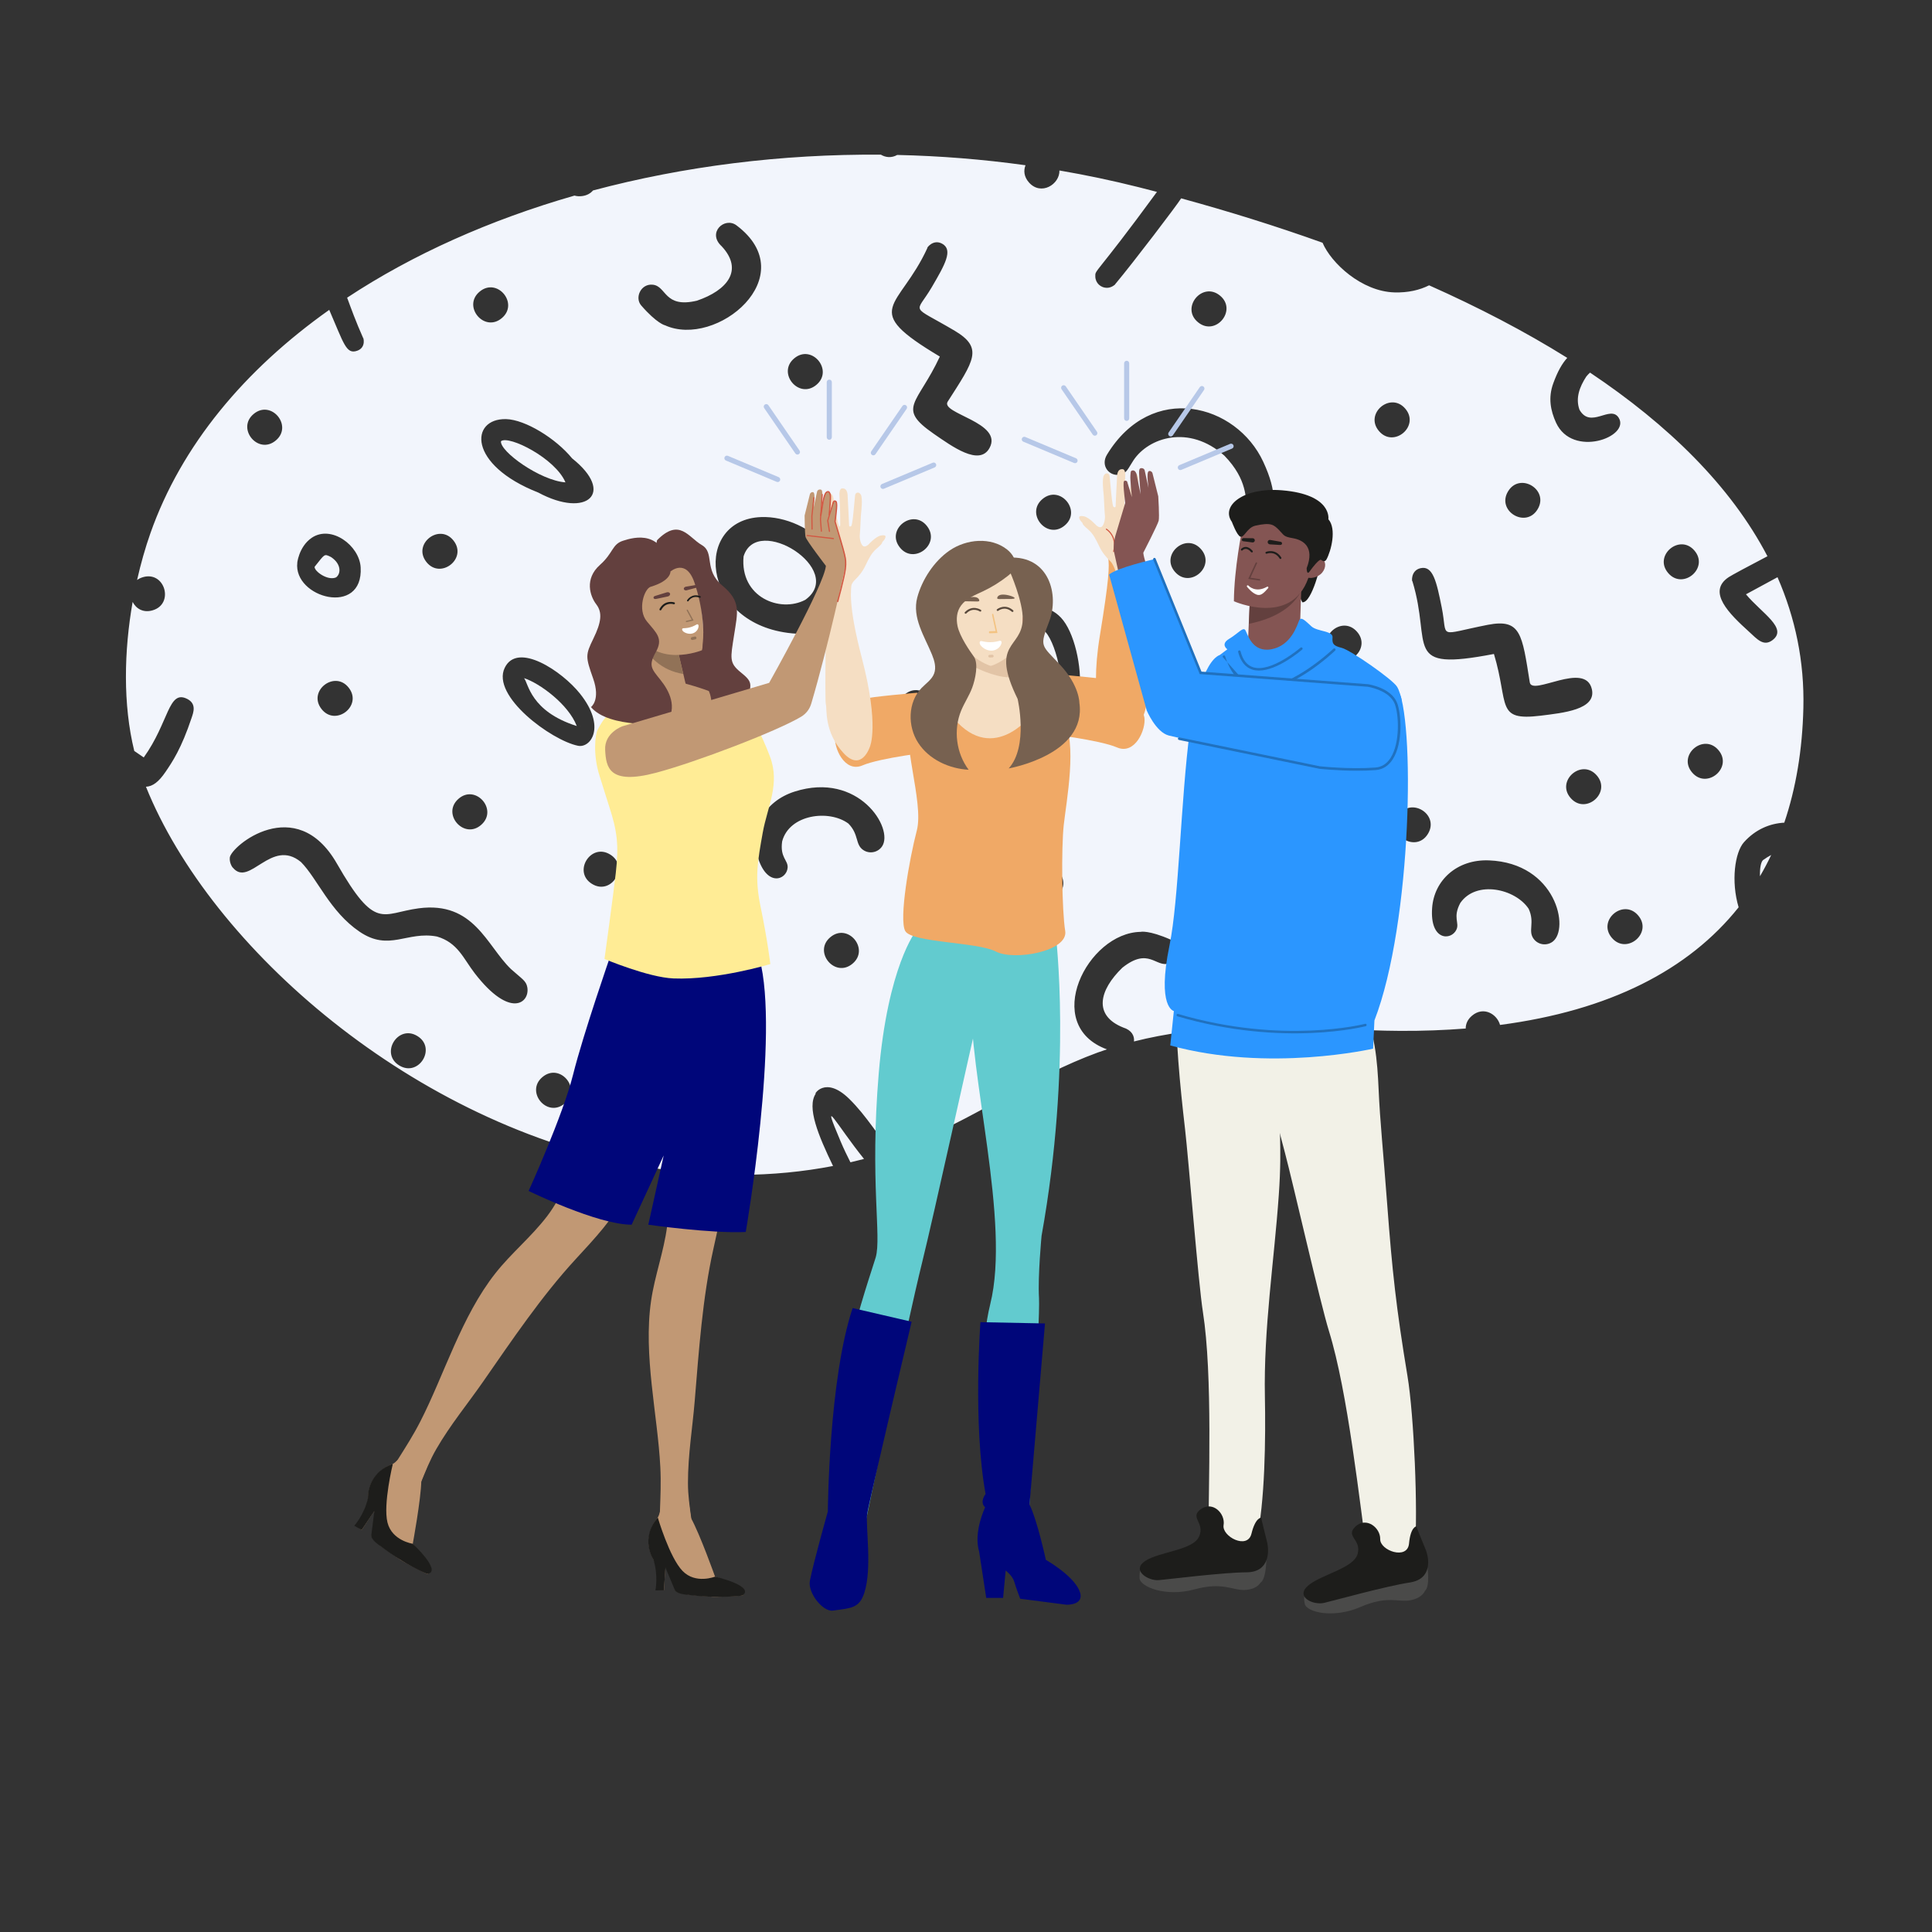 <?xml version="1.0" encoding="UTF-8"?>
<svg xmlns="http://www.w3.org/2000/svg" id="Ebene_1" viewBox="0 0 500 500">
  <rect x="0" y="0" width="500" height="500" fill="#333333" stroke="none"/>
  <defs>
    <style>.cls-1{fill:#f2f5fc;}.cls-2{fill:#f2f1e7;}.cls-3{fill:#00067a;}.cls-4{fill:#f3c382;}.cls-5{fill:#f5dec3;}.cls-6{fill:#fff;}.cls-7{fill:#ffec95;}.cls-8{fill:#ffa489;}.cls-9{fill:#ffa58a;}.cls-10{fill:#f0a966;}.cls-11{fill:#917257;}.cls-12{fill:#b7c8e8;}.cls-13{fill:#c19874;}.cls-14{fill:#d15742;}.cls-15{fill:#e2c4a6;}.cls-16{fill:#d25742;}.cls-17{fill:#2071bf;}.cls-18{fill:#1d1d1b;}.cls-19{fill:#63403e;}.cls-20{fill:#2b96ff;}.cls-21{fill:#62cbcf;}.cls-22{fill:#4a4a49;}.cls-23{fill:#59493c;}.cls-24{fill:#776150;}.cls-25{fill:#845553;}</style>
  </defs>
  <path class="cls-1" d="m192.436,143.999c-.984,10.539,9.426,14.698,15.975,11.236,10.67-7.697-12.55-22.466-15.975-11.236Z"></path>
  <path class="cls-1" d="m135.398,175.292l.001 0c.005-.001.01-.003.015-.004-.005.001-.01.003-.015.004v0Z"></path>
  <path class="cls-1" d="m129.778,114.026c.131-.132.1-.104,0,0h0Z"></path>
  <path class="cls-1" d="m129.464,114.622c-.021.167.138-.849,0,0h0Z"></path>
  <path class="cls-1" d="m135.618,175.5c1.121,1.248,1.571,8.575,13.645,12.392-2.147-5.633-9.649-11.11-13.645-12.392Z"></path>
  <path class="cls-1" d="m150.064,188.054c.074.009.379-.222,0,0h0Z"></path>
  <path class="cls-1" d="m374.315,163.839c0.0.001.001.003.001.004.154.024.128.019-.001-.004Z"></path>
  <path class="cls-1" d="m269.794,162.924c.186.001.144-.002,0,0h0Z"></path>
  <path class="cls-1" d="m269.667,162.864c.259-.067.158-.049,0,0h0Z"></path>
  <path class="cls-1" d="m237.636,80.049c-.001.001-.002.003-.002.004.099.12.083.099.002-.004Z"></path>
  <path class="cls-1" d="m274.191,182.628c.151.055.721.19,0,0h0Z"></path>
  <path class="cls-1" d="m269.15,163.12c-.134.103.701-.499,0,0h0Z"></path>
  <path class="cls-1" d="m269.591,162.948c-2.114,1.621-.085,14.393,4.171,19.35,2.587-6.204-1.589-19.047-4.171-19.35Z"></path>
  <path class="cls-1" d="m129.652,114.187c-.336,2.643,10.169,10.186,16.686,10.649-2.589-6.203-14.654-12.27-16.686-10.649Z"></path>
  <path class="cls-1" d="m456.289,222.576c-.55.451-.881,2.078-.805,4.189,1.042-1.775,2.003-3.61,2.9-5.494-.68.355-1.379.788-2.094,1.305Z"></path>
  <path class="cls-1" d="m234.815,286.018l0.0.001c.167.094.169.095-0-.001Z"></path>
  <path class="cls-1" d="m234.859,284.213c-.137.129-.196.2,0,0h0Z"></path>
  <path class="cls-1" d="m86.978,149.426c1.322-.986,1.348-3.527-1.334-5.275-1.825-.9-1.535-.786-4.22,2.529-.144,1.131,3.403,3.713,5.554,2.746Z"></path>
  <path class="cls-1" d="m234.723,284.06c-.046.157-.054.201,0,0h0Z"></path>
  <path class="cls-1" d="m129.646,114.075c.135-.231.077-.147,0,0h0Z"></path>
  <path class="cls-1" d="m146.874,124.764c.146-.069.642-.378,0,0h0Z"></path>
  <path class="cls-1" d="m234.846,284.043c-.125.196-.212.375,0,0h0Z"></path>
  <path class="cls-1" d="m90.922,229.789c.16.255.15.238,0,0h0Z"></path>
  <path class="cls-1" d="m36.963,149.378c5.691-1.709,8.204,6.895,2.556,8.567-2.459.738-4.322-.45-5.192-2.171-2.234,12.694-2.538,26.53.421,38.572.794.544,1.609,1.103,2.452,1.679,6.571-9.162,6.343-17.619,11.235-15.152,2.53,1.274,1.58,3.6,1.159,4.878-2.673,8.037-5.024,11.46-6.753,14.007-1.773,2.611-3.317,3.762-5.069,3.852,16.77,41.698,69.326,87.763,129.044,98.281,16.731,2.945,33.221,2.865,48.772-.134-3.819-7.917-6.845-15.195-4.468-18.727-.653.501,2.315-4.834,8.632,1.331,4.542,4.427,7.69,9.958,10.906,13.457.965-.325,1.922-.657,2.863-1.005-1.661-4.568-4.381-10.508-3.559-13.751,1.906-7.478,12.547.572,8.643,3.564-2.975,2.28-6.107-5.248-1.798,5.401.396.979.836,1.981,1.259,2.991,16.155-6.788,29.227-16.456,45.999-22.617.793-.291,1.601-.557,2.407-.827-17.082-6.255-5.113-30.247,8.779-30.41-.077-.015,2.053-.484,7.712,2.011,2.456,1.071,2.532,5.13-.42,6.145-3.418,1.185-5.225-4.339-12.082,1.124-5.992,5.798-7.595,12.344.204,15.471,2.222.678,2.976,2.201,2.804,3.614,16.533-4.179,35.07-4.543,53.066-3.328,5.458.369,10.729.561,15.811.589,5.922.031,11.568-.186,16.976-.609-.007-1.159.472-2.35,1.646-3.331,2.98-2.51,6.467-.407,7.239,2.403,28.307-3.725,48.807-14.202,61.748-30.448-2.008-6.718-.979-14.216,1.384-16.845,2.971-3.315,6.705-4.86,10.431-5.055,3.024-8.917,4.68-18.82,4.939-29.665.29-12.084-2.106-23.36-6.692-33.858-2.346,1.254-5.045,2.714-8.163,4.424,4.111,4.928,10.989,8.822,6.812,11.899-2.292,1.681-3.971-.348-6.012-2.21-5.07-4.596-10.992-10.334-5.262-14.133.767-.508,5.046-2.81,10.021-5.407-9.524-18.256-25.76-34.045-45.914-47.526-.328.292-.654.627-.973,1.024-1.748,2.694-2.823,5.568-1.766,8.573,2.886,5.119,8.013-1.357,10.163,2.103,3.047,4.917-11.979,10.529-16.233,1.24-1.38-3.051-2.09-6.388-.702-10.177,1.11-3.045,2.25-5.069,3.613-6.576-11.036-6.893-23.091-13.143-35.755-18.777-2.449,1.232-5.437,1.932-8.948,1.836-8.53-.23-16.416-7.622-18.626-12.852-12.042-4.317-24.342-8.141-36.597-11.492-.008.013-.013.025-.021.038-.988,1.617-12.235,16.424-17.052,22.19.132-.004-.878.893-2.007.926-1.776.052-3.083-1.279-3.131-2.879-.058-1.946-.238.158,15.952-21.945-1.61-.42-3.219-.834-4.825-1.238-6.756-1.697-13.569-3.127-20.412-4.301.092,3.599-4.767,6.606-7.871,3.118-1.319-1.47-1.454-3.105-.908-4.474-11.062-1.54-22.168-2.418-33.209-2.665-1.468.833-3.001.661-4.22-.069-25.772-.205-51.088,3.019-74.501,9.258-.635.74-1.552,1.293-2.81,1.456-.739.098-1.402.044-1.986-.127-21.802,6.266-41.819,15.185-58.84,26.421,1.001,2.719,2.247,6.187,4.161,10.478-.028-.375.895,2.382-1.543,3.25-2.871,1.029-3.449-1.818-7.248-10.575-21.879,15.499-38.262,35.036-46.285,57.818-1.321,3.75-2.48,7.832-3.447,12.097.415-.302.907-.553,1.492-.726Zm271.823,28.171c-4.544,3.828-10.267-3.071-5.747-6.848,4.544-3.828,10.267,3.071,5.747,6.848Zm-4.661-29.505c-3.967-4.423,2.75-10.357,6.666-5.957,3.967,4.423-2.75,10.357-6.666,5.957Zm65.451,67.706c-3.033,5.109-10.706.475-7.679-4.578,3.033-5.109,10.706-.475,7.679,4.578Zm32.22,27.976c-1.543,1.122-3.748.812-4.903-.775-1.527-2.093.387-4.132-1.276-7.754-3.43-5.183-13.538-7.483-17.685-1.523-2.022,3.764-.178,5.1-.999,6.891-1.33,2.902-6.923,2.993-6.299-5.589.496-7.108,6.401-12.65,14.731-12.31,17.37.693,20.941,17.777,16.431,21.06Zm42.927-49.607c3.869,4.51-2.978,10.294-6.796,5.809-3.869-4.51,2.978-10.294,6.796-5.809Zm-6.204-51.627c3.868,4.51-2.978,10.294-6.796,5.809-3.872-4.513,2.977-10.295,6.796-5.809Zm-14.567,94.421c3.869,4.51-2.978,10.294-6.796,5.809-3.872-4.513,2.977-10.295,6.796-5.809Zm-10.764-36.294c3.967,4.423-2.75,10.357-6.666,5.957-3.967-4.423,2.75-10.357,6.666-5.957Zm-22.922-73.424c3.036-5.113,10.707-.476,7.679,4.578-3.033,5.109-10.706.475-7.679-4.578Zm-22.625,19.849c3.222-.731,4.135,3.506,5.477,10.164,1.644,8.206-1.462,7.128,11.937,4.492,8.556-1.636,8.853,2.383,10.851,14.895.579,3.652,14.393-5.63,16.07,1.783,1.193,5.294-7.492,6.114-13.264,6.841-11.75,1.426-8.139-2.878-12.082-15.974-24.028,4.614-15.927-1.966-21.108-18.851-.115.363-.534-2.754,2.119-3.351Zm-3.959-41.286c3.869,4.51-2.978,10.294-6.796,5.809-3.872-4.513,2.977-10.295,6.796-5.809Zm-12.522,57.699c3.967,4.423-2.75,10.357-6.666,5.957-3.967-4.423,2.75-10.357,6.666-5.957Zm-11.01,90.175c-4.548,3.831-10.268-3.07-5.747-6.848,4.544-3.828,10.267,3.071,5.747,6.848Zm-5.195-43.912c.647,4.288-6.111,5.145-6.546.825-.888-8.845-.637-8.952-1.854-17.406-.188.144-.082-3.078,2.655-3.418,4.282-.536,3.257,3.601,5.745,20Zm-19.248-133.241c4.618,3.738-1.073,10.663-5.637,6.939-4.619-3.738,1.073-10.663,5.637-6.939Zm-29.233,41.205c11.564-19.045,33.507-13.173,40.455,1.829,7.549,16.252-3.27,16.529-4.154,11.621-.573-1.932.226-6.888-5.886-13.194-9.285-8.248-19.684-4.628-23.538,1.171-1.457,2.198-1.695,3.398-3.619,3.74-2.62.473-4.991-2.305-3.257-5.166Zm-46.577,68.886c-4.544,3.828-10.267-3.071-5.747-6.848,4.544-3.828,10.267,3.071,5.747,6.848Zm.003-50.427c3.666,4.682-3.435,10.152-7.049,5.499-3.663-4.678,3.436-10.151,7.049-5.499Zm14.806,122.148c-2.185,5.525-10.495,2.168-8.308-3.302,2.184-5.525,10.495-2.168,8.308,3.302Zm18.829-26.4c-4.544,3.828-10.267-3.071-5.747-6.848,4.544-3.828,10.267,3.071,5.747,6.848Zm-3.739-102.744c4.544-3.828,10.267,3.071,5.747,6.848-4.544,3.828-10.267-3.071-5.747-6.848Zm4.785,30.705c3.401,3.612,5.512,12.666,4.809,19.302,1.573,14.312-8.418,13.692-12.45-.003-7.75-18.029,1.171-26.136,7.641-19.299Zm-30.753-96.781c2.892,1.598.755,5.369-2.674,11.232-4.232,7.22-5.834,4.349,5.923,11.296,7.475,4.471,5.023,7.669-1.81,18.34-1.998,3.112,14.491,5.374,10.811,12.023-2.632,4.746-9.661-.42-14.454-3.718-9.72-6.753-4.161-7.564,1.608-19.963-21.008-12.542-10.581-12.065-3.216-28.117-.327.194,1.434-2.411,3.812-1.092Zm-140.478,212.683c-5.081-3.079-.379-10.71,4.647-7.638,5.082,3.079.379,10.71-4.647,7.638Zm42.781,9.837c-4.548,3.831-10.268-3.07-5.747-6.848,4.544-3.828,10.267,3.071,5.747,6.848Zm42.341-3.24c-5.085-3.082-.38-10.71,4.647-7.638,5.082,3.079.379,10.71-4.647,7.638Zm32.163-32.955c-4.548,3.831-10.268-3.07-5.747-6.848,4.544-3.828,10.267,3.071,5.747,6.848Zm7.647-30.356c-1.067,1.582-3.245,2.044-4.873.947-2.15-1.446-1.048-4.015-3.848-6.852-4.994-3.7-15.28-2.407-17.141,4.611-.614,4.229,1.575,4.854,1.415,6.817-.259,3.182-5.484,5.178-7.829-3.1-1.962-6.85,1.694-14.076,9.639-16.602,16.561-5.284,25.755,9.552,22.637,14.179Zm-22.743-126.292c4.544-3.828,10.267,3.071,5.747,6.848-4.548,3.831-10.268-3.07-5.747-6.848Zm9.074,66.445c-3.004,3.799-4.476,5.438-10.72,4.595-22.814-2.996-24.282-29.323-6.934-29.969,12.717-.494,27.483,12.953,17.655,25.374Zm-29.071,31.054c-4.544,3.828-10.267-3.071-5.747-6.848,4.544-3.828,10.267,3.071,5.747,6.848Zm-16.59-116.563c3.598.385,2.876,6.153,11.407,4.135,7.893-2.69,12.134-7.927,6.413-14.081-3.861-3.502.751-7.718,3.821-5.422,17.526,13.145-5.196,31.946-18.523,25.854.062.046-2.063-.437-6.118-5.107-1.765-2.016-.103-5.719,3-5.379Zm-3.286,75.898c4.544-3.828,10.267,3.071,5.747,6.848-4.544,3.828-10.267-3.071-5.747-6.848Zm-2.751,95.981c8.133,4.423,10.457,5.348,23.548,10.503,2.934,1.153,1.41,5.823-1.907,4.665-10.183-3.546-15.999-6.433-17.648-7.196-6.699-3.094-8.273-4.361-7.373-6.554-.327.251,1.38-2.518,3.38-1.418Zm-5.035-24.432c5.082,3.079.379,10.71-4.647,7.638-5.082-3.079-.379-10.71,4.647-7.638Zm-8.319-28.131c-6.853-1.397-22.493-12.869-18.938-20.171,3.302-6.867,14.868.901,19.469,6.676,6.894,8.617,2.756,14.192-.531,13.495Zm-1.498-74.373c11.277,8.952,3.808,15.615-8.761,8.846-18.334-7.202-17.662-19.217-8.34-19.008,4.959.124,12.879,4.993,17.101,10.162Zm-23.946-43.143c4.544-3.828,10.267,3.071,5.748,6.848-4.548,3.831-10.268-3.07-5.748-6.848Zm.47,137.939c-4.404,3.989-10.371-2.699-5.99-6.637,4.404-3.989,10.371,2.699,5.99,6.637Zm-7.205-73.502c3.666,4.682-3.435,10.152-7.049,5.499-3.663-4.678,3.436-10.151,7.049-5.499Zm-36.706-.741c5.081-3.425,12.346,2.009,12.66,7.656.726,12.838-17.483,7.925-16.394-1.244-.082.641.227-4.024,3.734-6.412Zm2.528,44.308c-3.663-4.678,3.436-10.151,7.049-5.499,3.666,4.682-3.435,10.152-7.049,5.499Zm-17.572-76.344c4.544-3.828,10.267,3.071,5.747,6.848-4.544,3.828-10.267-3.071-5.747-6.848Zm-6.163,114.812c.275-2.95,17.119-16.901,27.688,1.488,10.101,17.635,11.612,12.892,21.205,11.626,14.32-1.881,17.568,9.642,23.85,15.703,2.912,2.617,3.945,3.027,4.254,4.741.704,3.992-4.399,8.31-13.62-3.648-2.923-3.787-4.359-7.91-9.758-9.492-7.781-1.484-12.335,3.971-20.025-1.244-7.681-5.203-10.925-13.752-15.17-18.034-7.68-6.341-13.336,6.63-17.621,1.462-.008.091-.943-1.101-.803-2.6Z"></path>
  <path class="cls-1" d="m217.574,295.45c.783,1.851,1.639,3.621,2.517,5.352,1.178-.274,2.349-.565,3.515-.873-7.171-8.902-11.485-17.346-6.032-4.479Z"></path>
  <path class="cls-21" d="m237.033,240.986s-7.301,9.057-9.625,36.9c-2.323,27.843.774,42.156-.774,47.523-1.549,5.367-14.16,39.472-10.841,67.874l8.297.336s10.351-49.902,14.603-67.091c2.987-12.076,12.501-55.462,14.492-63.737,1.991-8.274,2.434-22.587,2.434-22.587l-18.585.783Z"></path>
  <path class="cls-21" d="m273.208,241.321c0,1.006,4.314,34.217-3.651,78.497,0,0-.996,10.399-.664,16.102.332,5.703-2.655,56.692-2.655,56.692h-8.297s-6.75-34.544-1.659-55.127c5.31-21.469-5.642-59.264-4.978-80.398.664-21.134,3.983-29.52,3.983-29.52l17.922,13.754Z"></path>
  <path class="cls-3" d="m253.738,342.177s-1.991,26.219,1.327,44.472c0,0-1.659,2.102-.11,3.43,0,0-3.098,6.416-1.549,11.505l1.826,11.948h4.37l.664-7.08s1.77,1.328,2.213,2.876c.442,1.549,1.549,4.425,1.549,4.425l11.948,1.549s5.089.221,3.319-3.761c-1.77-3.983-8.629-7.855-8.629-7.855,0,0-2.24-10.316-4.232-14.299l4.01-46.878-16.705-.332Z"></path>
  <path class="cls-3" d="m220.66,338.526l15.266,3.54s-11.063,46.685-11.505,49.782c-.443,3.098,1.327,13.939-.719,20.328-1.315,4.106-3.485,3.982-8.131,4.646-2.628.376-6.57-4.629-5.974-7.716.913-4.729,4.646-17.921,4.646-17.921,0,0,.221-34.073,6.416-52.659Z"></path>
  <path class="cls-10" d="m237.365,179.279s-12.611,1.106-13.496,1.549c-.885.442-7.302,6.416-7.744,9.514-.442,3.098,2.434,9.735,7.08,7.744,4.646-1.991,18.143-3.54,18.143-3.54l-3.983-15.267Z"></path>
  <path class="cls-10" d="m274.933,174.632s12.612,1.106,13.497,1.549,7.301,6.416,7.744,9.514c.442,3.098-2.434,9.735-7.08,7.744-4.646-1.991-18.143-3.54-18.143-3.54l3.982-15.266Z"></path>
  <path class="cls-10" d="m296.439,175.352c.202-1.136-2.345-24.886-3.154-29.836-2.223-.016-4.388-.595-6.522-1.339.425,2.208.233,5.983-2.112,20.281-2.95,17.987,1.468,22.932,1.468,22.932,0,0,3.346,7.231,7.885,1.237,4.539-5.994,2.209-12.013,2.434-13.275Z"></path>
  <path class="cls-5" d="m213.728,182.251c-.307-1.112.018-24.996.363-30,2.212-.223,4.313-1.001,6.369-1.94-.218,2.239-1.087,5.934,2.579,19.952,4.611,17.635,2.084,23.013,2.084,23.013,0,0-2.139,6.635-6.786,1.656-5.13-5.496-4.268-11.446-4.609-12.682Z"></path>
  <path class="cls-2" d="m331.586,258.685c2.804,4.653.645,17.58-.071,24.667-.851,8.425.416,11.92-.566,25.932-1.197,17.075-3.948,34.568-3.595,52.234.206,10.343.061,27.428-2.237,37.382-4.685,1.771-9.482,3.172-12.418,1.837.062-16.447,1.177-44.854-1.392-61.226-1.193-7.604-3.679-39.194-4.615-47.283-1.355-11.712-2.488-23.426-2.411-35.505,8.956.167,16.759,1.701,25.6,2.81.207-1.027-.585.824,1.704-.849Z"></path>
  <path class="cls-22" d="m327.728,403.553s-.006,5.189-1.549,6.073c0,0-.832,1.698-4.03,1.852-3.198.154-5.636-2.162-13.039-.143-7.402,2.019-14.042-.656-14.187-2.889-.145-2.234.613-2.479.613-2.479l32.192-2.414Z"></path>
  <path class="cls-18" d="m326.382,392.786s.921,3.917,1.509,6.182c.588,2.264.798,7.913-5.284,7.945-6.082.032-19.841,1.769-22.675,2.021-2.834.253-7.24-2.567-3.517-4.983,3.723-2.416,12.344-2.721,13.922-6.321,1.579-3.6-2.632-4.923.48-7.085,3.112-2.161,6.343,1.221,5.847,4.153-.495,2.932,6.186,6.45,7.214,2.219,1.028-4.23,2.504-4.13,2.504-4.13Z"></path>
  <path class="cls-2" d="m352.346,261.579c3.446,4.201,4.127,13.245,4.44,20.362.373,8.46,1.177,15.793,2.226,29.8,1.278,17.069,2.345,26.945,5.242,44.375,1.696,10.205,2.747,34.964,1.909,45.145-4.381,2.428-8.926,4.507-12.023,3.609-2.311-16.284-5.303-44.555-10.206-60.386-2.277-7.353-9.292-38.254-11.384-46.123-3.03-11.394-5.84-22.822-7.505-34.786,8.887-1.126,16.829-.733,25.738-.91.056-1.046-.46.9,1.564-1.086Z"></path>
  <path class="cls-22" d="m369.418,405.489s.742,5.136-.657,6.233c0,0-.578,1.801-3.721,2.414-3.143.613-5.889-1.326-12.923,1.739-7.034,3.065-13.99,1.376-14.455-.813-.466-2.19.249-2.542.249-2.542l31.507-7.03Z"></path>
  <path class="cls-18" d="m366.534,395.029s1.476,3.744,2.384,5.899c.908,2.155,1.931,7.715-4.083,8.624-6.013.909-19.378,4.611-22.147,5.27-2.768.659-7.534-1.496-4.199-4.424,3.335-2.928,11.822-4.473,12.865-8.263,1.043-3.79-3.314-4.492-.546-7.08,2.768-2.588,6.452.294,6.385,3.266-.067,2.973,7.051,5.49,7.459,1.156.407-4.334,1.882-4.448,1.882-4.448Z"></path>
  <path class="cls-18" d="m341.918,145.627s-2.321,10.368-4.862,10.253l-2.051-3.934,4.3-7.534,2.613,1.216Z"></path>
  <path class="cls-9" d="m336.327,165.611l5.365,2.444-12.583,11.623s-9.597-.213-9.811-.533c-.213-.32-1.386-9.704-1.386-9.704l.924-.924s4.55-2.559,4.763-2.559c.213,0,12.727-.347,12.727-.347Z"></path>
  <path class="cls-25" d="m336.876,149.083l-.548,16.527s-6.355,8.979-12.436,4.928c-.615-.409-.286-3.692-.91-4.328l.574-13.833,13.321-3.294Z"></path>
  <path class="cls-19" d="m337.593,150.405s-.761,8.28-14.339,11.032l.165-4.983,14.174-6.049Z"></path>
  <path class="cls-25" d="m321.474,137.03s-2.081,9.979-2.143,18.574c0,0,14.796,6.584,19.238-5.944l3.061-11.144s-1.231-7.597-11.123-8.005c-8.321-.343-9.034,6.519-9.034,6.519Z"></path>
  <path class="cls-25" d="m342.217,148.141c-1.078,1.362-3.356,1.826-4.277,1.097-.922-.729-.452-2.19.625-3.552,1.078-1.363,2.699-1.876,3.62-1.147.922.729,1.109,2.239.032,3.601Z"></path>
  <path class="cls-18" d="m328.625,140.878l2.493.15c.33.039.648-.038.671-.352h0c.023-.314-.178-.454-.508-.493l-2.57-.447c-.33-.039-.62.186-.643.5h0c-.024.314.227.603.557.642Z"></path>
  <path class="cls-18" d="m321.888,140.09l2.281.294c.298.018.557-.212.574-.51h0c.018-.298-.212-.557-.51-.574l-2.283-.039c-.298-.018-.55.117-.568.415h0c-.018.298.207.396.505.414Z"></path>
  <path class="cls-19" d="m325.941,150.248l-2.896-.428,1.922-4.173c.044-.095.158-.135.252-.093.095.044.137.156.093.251l-1.71,3.713,2.396.355c.104.015.175.112.16.215-.015.103-.111.175-.215.16Z"></path>
  <path class="cls-6" d="m325.589,153.972c-1.406-.208-2.837-2.096-2.85-2.109-.085-.096-.076-.243.02-.328.096-.085.242-.074.328.019.074.081,1.832,1.995,4.831.298.109-.065.252-.024.317.088.063.111-.003.22-.088.317-.97,1.105-1.704,1.841-2.557,1.715Z"></path>
  <path class="cls-18" d="m318.817,135.078s1.277,3.458,2.165,3.801c1.006.389,1.75-2.356,3.917-2.839,4.078-.91,4.764-.22,6.135,1.159,1.371,1.379,1.035,1.647,3.583,2.091,2.548.444,5.713,2.181,3.549,7.743,0,0-.025,1.937.74.887,2.583-3.546,2.984-3.041,2.984-3.041,0,0,.88.838,1.384-.071,1.195-2.157,2.716-7.922.504-10.433,0,0,1.076-6.412-12.024-7.488-9.877-.811-15.933,3.989-12.935,8.191Z"></path>
  <path class="cls-18" d="m331.416,144.659c-.095.013-.194-.029-.249-.116-1.286-2.047-3.235-1.292-3.32-1.257-.122.05-.276-.009-.328-.139-.052-.129.009-.276.138-.328.023-.01,2.419-.957,3.937,1.457.073.118.038.274-.079.347-.031.02-.065.032-.099.036Z"></path>
  <path class="cls-18" d="m324.054,142.965c-.092.028-.196.001-.263-.076-.482-.556-.954-.839-1.403-.839-.495.001-.806.355-.809.358-.091.104-.25.117-.355.026-.105-.09-.118-.248-.029-.353.018-.022.456-.532,1.183-.536.604-.004,1.208.337,1.794,1.013.09.105.08.264-.025.355-.028.024-.06.041-.093.051Z"></path>
  <path class="cls-20" d="m317.638,168.04s-1.907-1.296.475-2.715c2.383-1.419,3.615-3.194,4.205-2.201.591.993,1.724,5.86,6.778,4.893,5.055-.966,6.609-6.21,7.109-7.418.5-1.208,1.734.198,3.214,1.526,1.481,1.327,5.542,1.126,5.437,2.776-.105,1.65.091,2.201,2.367,2.762s13.09,8.109,14.3,10.014c4.78,7.523,3.984,61.066-5.824,86.42l-.342,7.295s-26.963,6.217-52.49-.833l.925-8.907s-4.455-.831-1.125-16.99c2.432-11.799,2.886-37.338,5.276-55.702.652-5.011,3.461-17.814,7.768-19.47l1.925-1.449Z"></path>
  <path class="cls-17" d="m323.739,178.29c.781.199,1.591.293,2.413.297,8.62.036,18.919-9.774,19.392-10.231.13-.124.133-.329.009-.459-.126-.127-.332-.131-.459-.01-.126.121-12.597,11.991-21.196,9.772-3.159-.807-5.457-3.433-6.83-7.808-.054-.17-.232-.267-.407-.212-.17.055-.266.237-.212.407"></path>
  <path class="cls-17" d="m325.777,173.542c4.865.02,10.935-5.188,11.221-5.436.135-.117.147-.321.03-.454-.119-.128-.323-.144-.459-.03-.074.065-7.573,6.493-12.235,5.07-1.593-.486-2.696-1.873-3.277-4.119-.044-.173-.22-.282-.395-.232-.174.044-.279.219-.235.39.641,2.48,1.892,4.018,3.716,4.576.521.16,1.071.233,1.636.235Z"></path>
  <path class="cls-17" d="m339.471,267.333c8.62-.375,13.881-1.729,13.986-1.758.153-.041.249-.212.212-.383-.036-.171-.184-.283-.345-.235-.207.054-21.256,5.466-48.464-2.552-.153-.046-.31.056-.35.225-.04.17.051.344.204.389,13.783,4.063,26.003,4.694,34.758,4.313Z"></path>
  <path class="cls-13" d="m151.89,297.005c-4.026,5.377-6.143,12.346-10.331,17.791-4.157,5.405-9.192,9.463-13.317,14.683-8.845,11.192-13.237,26.25-19.476,38.424-3.655,7.133-7.639,11.856-10.9,18.995,2.808,1.586,6.052,1.98,6.947,5.432,3.277-5.204,4.84-11.689,8.095-17.308,3.669-6.335,8.042-11.584,12.099-17.422,7.546-10.858,15.131-22.114,23.906-31.655,4.919-5.349,9.816-10.486,13.378-17.301-2.876-1.483-8.619-4.98-10.398-11.64Z"></path>
  <path class="cls-13" d="m108.151,371.941s-5.187,6.373-6.482,6.897c-1.295.524-6.033,2.595-6.385,8.338,0,0,.162,3.633-3.265,7.596l1.574,1.194,3.388-5.118s-.167,5.425-.781,6.485c-.614,1.061,4.99,4.588,6.669,5.843,1.68,1.256,7.652,4.147,7.652,4.147,0,0,2.829-.485-.737-4.108l-2.958-3.695s2.132-11.508,2.205-16.28l3.098-7.551-3.978-3.75Z"></path>
  <path class="cls-18" d="m101.669,378.838s-2.557,10.42-1.394,15.167c1.163,4.747,6.551,5.517,6.551,5.517,0,0,7.834,7.321,3.695,7.802,0,0-5.707-2.3-12.073-7.207,0,0-2.745-1.732-2.338-2.963l.776-6.09-3.292,4.902-1.903-1.102s2.658-3.008,3.528-7.149c0,0-.446-6.418,6.451-8.878Z"></path>
  <path class="cls-13" d="m172.69,296.732c-.79,6.671.869,13.762-.027,20.573-.889,6.76-3.213,12.795-4.168,19.38-2.047,14.118,1.696,29.35,2.397,43.011.41,8.004-.671,14.088.084,21.9,3.225-.034,6.229-1.319,8.734,1.221.229-6.146-1.668-12.541-1.667-19.035.001-7.321,1.155-14.054,1.742-21.139,1.091-13.178,2.015-26.72,4.828-39.373,1.577-7.093,3.241-13.993,2.909-21.675-3.232.157-9.955.009-14.831-4.863Z"></path>
  <path class="cls-13" d="m172.382,383.498s-1.296,8.114-2.153,9.217c-.858,1.103-3.921,5.269-1.348,10.415,0,0,1.96,3.064.981,8.21l1.96.245.368-6.127s2.573,4.779,2.573,6.004c0,1.225,6.616,1.47,8.699,1.715,2.083.245,8.7-.245,8.7-.245,0,0,2.205-1.838-2.696-3.186l-4.411-1.715s-3.921-11.028-6.249-15.193l-1.103-8.087-5.321-1.252Z"></path>
  <path class="cls-18" d="m170.229,392.714s3.008,10.298,6.393,13.824c3.385,3.525,8.433,1.492,8.433,1.492,0,0,10.448,2.41,7.107,4.901,0,0-6.092.869-14.059-.188,0,0-3.244-.123-3.508-1.393l-2.38-5.659-.393,5.892h-2.198s.793-3.935-.529-7.954c0,0-3.601-5.331,1.135-10.915Z"></path>
  <path class="cls-3" d="m158.045,247.148s-7.08,20.355-9.735,30.976c-2.655,10.62-11.505,30.091-11.505,30.091,0,0,17.811,8.74,26.661,8.74l8.297-17.922-3.983,17.922s16.373,2.323,25.223,1.881c0,0,8.85-51.331,3.54-70.801-5.31-19.47-38.498-.885-38.498-.885Z"></path>
  <path class="cls-5" d="m264.277,178.919c-4.561-1.728-3.618-9.661-3.618-9.661l-4.362.695-4.39-.488s1.316,7.879-3.158,9.82c-4.474,1.942-10.504,3.042-12.061,8.87l21.005,14.538,18.729-15.606c-1.831-5.748-7.584-6.44-12.145-8.168Z"></path>
  <path class="cls-15" d="m251.906,169.466s.2,1.557.166,3.102c0,0,5.222,2.721,9.103,2.709,0,0-.779-2.382-.517-6.018l-8.752.207Z"></path>
  <path class="cls-5" d="m255.297,146.234c-3.387-4.06-10.366,4.895-10.366,4.895l1.134,9.395c1.676,8.762,10.037,11.856,10.364,11.786.33.054,8.638-2.928,9.898-11.759l.677-9.944s-8.515-8.589-11.706-4.374Z"></path>
  <path class="cls-15" d="m256.127,170.159l.69-.016c.19-.004.341-.163.337-.353h0c-.004-.19-.163-.341-.353-.337l-.69.016c-.19.004-.341.163-.337.353h0c.004.19.163.341.353.337Z"></path>
  <path class="cls-4" d="m256.117,163.891l2.024-.068-1.054-4.8c-.031-.138-.132-.211-.223-.172-.092.043-.142.188-.112.326l.906,4.137-1.554.057c-.097.002-.173.121-.17.265.003.143.084.258.182.256Z"></path>
  <path class="cls-16" d="m246.377,161.726c-.041.001-.082-.011-.118-.037-1.114-.8-1.68-1.57-1.684-2.288-.003-.648.458-.994.478-1.009.085-.065.208-.045.273.041.063.087.044.208-.041.273h0c-.013.01-.325.251-.319.699.005.402.274,1.07,1.522,1.967.088.063.108.184.044.272-.037.052-.094.08-.154.081Z"></path>
  <path class="cls-9" d="m265.082,158.689c-.752,1.505-.601,3.104.337,3.572.937.468,2.307-.372,3.058-1.877.752-1.505.601-3.104-.336-3.572-.937-.468-2.307.372-3.058,1.877Z"></path>
  <path class="cls-16" d="m266.147,161.36c.041-.001.082-.015.116-.043,1.075-.851,1.604-1.647,1.575-2.365-.027-.648-.505-.971-.525-.985-.088-.06-.21-.035-.27.054-.059.09-.035.21.054.27h0c.014.009.336.235.352.684.014.402-.223,1.082-1.427,2.036-.085.067-.099.189-.032.274.039.05.098.076.157.074Z"></path>
  <path class="cls-24" d="m253.444,155.455c-.005.297-.801.201-2.049.179-1.248-.022-2.477.038-2.471-.259.005-.297,1.782-.902,3.03-.879s1.495.662,1.49.96Z"></path>
  <path class="cls-24" d="m258.074,154.823c.003.297.799.209,2.047.198,1.249-.011,2.477.061,2.474-.237s-1.774-.918-3.023-.907c-1.249.011-1.501.648-1.499.946Z"></path>
  <path class="cls-6" d="m253.608,166.054c-.091.132-.097.343-.015.587.083.248.253.456.437.642.733.739,1.781,1.193,2.816,1.088,1.035-.105,2.016-.821,2.316-1.818.069-.23.08-.528-.12-.661-.159-.106-.371-.051-.556.001-.945.266-1.938.361-2.917.284-.505-.039-.987-.145-1.48-.251-.235-.05-.396.004-.482.128Z"></path>
  <path class="cls-5" d="m229.179,138.812s-.032-.477-1.295-.198c-1.263.279-3.083,2.261-3.083,2.261,0,0-.972,1.005-1.587.305-.616-.7-.795-2.147-.687-2.936.108-.789.249-5.337.357-5.798,0,0,.422-3.487-.094-4.413s-1.441-.561-1.494.162c-.054.723-.403,4.223-.403,4.223,0,0-.306,3.491-.6,3.725-.295.234-.58.132-.558-.268s-.367-7.494-.367-7.494c0,0,.093-2.072-1.372-1.981,0,0-.921-.173-.739,2.057.181,2.231.192,7.387.192,7.387,0,0-.072.758-.302.274-.229-.483-.957-3.776-1.217-5.052-.26-1.276.053-3.208-1.269-3.445-1.322-.237-.707,3.006-.575,3.771.132.765.617,4.263.617,4.263,0,0,.664,2.216-.078,2.411-.743.195-2.008-1.623-2.008-1.623,0,0-1.195-1.932-1.701-3.059,0,0-.503-1-1.238-.424-.735.576.812,3.506.812,3.506,0,0,2.07,3.251,2.236,3.736s1.364,3.529,1.542,4.647c.179,1.119.034,2.912-.569,3.739-.333.456-1.991,6.126-2.739,7.329l8.671-2.809c.361-1.063.867-2.268,1.449-2.843,1.167-1.155,2.121-2.248,2.935-3.972.814-1.724,1.543-3.16,2.7-4.165,1.157-1.006,1.55-1.415,1.564-1.682.014-.267.878-.757.9-1.633Z"></path>
  <path class="cls-14" d="m217.744,147.842c-.013-.039-.009-.083.014-.121,1.696-2.665-2.33-7.342-2.371-7.389-.052-.059-.045-.148.013-.198.059-.051.148-.045.198.013.173.198,4.204,4.883,2.397,7.725-.041.065-.129.085-.194.043-.028-.018-.047-.044-.057-.073Z"></path>
  <path class="cls-5" d="m279.285,133.833s.032-.477,1.295-.198c1.263.279,3.083,2.261,3.083,2.261,0,0,.972,1.005,1.587.305.616-.7.794-2.147.687-2.936-.108-.789-.249-5.337-.357-5.798,0,0-.423-3.487.094-4.413.516-.926,1.441-.561,1.494.162.054.723.403,4.223.403,4.223,0,0,.305,3.491.6,3.724.295.234.58.132.558-.268s.367-7.494.367-7.494c0,0-.093-2.072,1.372-1.981,0,0,.921-.173.739,2.057-.182,2.231-.193,7.387-.193,7.387,0,0,.073.758.302.274.229-.483.957-3.776,1.217-5.052.26-1.276-.052-3.208,1.269-3.445s.707,3.006.575,3.771-.618,4.263-.618,4.263c0,0-.664,2.216.078,2.411.743.196,2.008-1.623,2.008-1.623,0,0,1.195-1.932,1.701-3.059,0,0,.503-1,1.238-.424.735.576-.812,3.506-.812,3.506,0,0-2.07,3.251-2.236,3.736-.166.484-1.364,3.529-1.542,4.647-.179,1.119-.034,2.912.569,3.739.332.455,1.99,6.126,2.739,7.329l-8.671-2.809c-.361-1.063-.867-2.268-1.449-2.843-1.167-1.155-2.121-2.248-2.935-3.972-.814-1.724-1.543-3.16-2.7-4.165-1.157-1.006-1.55-1.415-1.564-1.682-.014-.267-.878-.756-.9-1.633Z"></path>
  <path class="cls-14" d="m288.349,142.771c.001-.004.003-.007.003-.011,1.045-4.162-1.928-5.913-1.958-5.929-.068-.039-.153-.015-.192.052-.039.067-.016.153.052.191.028.017,2.816,1.669,1.824,5.617-.019.075.027.152.102.171.072.018.144-.022.168-.091Z"></path>
  <path class="cls-14" d="m290.72,142.863c.013-.039.009-.083-.014-.121-1.696-2.665,2.33-7.342,2.371-7.389.052-.059.045-.148-.013-.198-.058-.051-.148-.045-.198.013-.172.198-4.204,4.883-2.396,7.725.041.065.129.085.194.043.028-.018.048-.044.057-.073Z"></path>
  <path class="cls-19" d="m170.02,173.631c.385,5.956,4.343,10.549,8.841,10.258,4.498-.291,7.831-5.355,7.446-11.311s-4.343-10.549-8.841-10.258c-4.498.291-7.831,5.355-7.446,11.311Z"></path>
  <path class="cls-13" d="m170.07,175.3l-14.072,11.64s-1.721,3.194-.83,7.509c0,0,16.068,26.767,11.926,42.282,0,0,20.508-2.6,25.291-4.794,0,0,1.776-23.32,2.277-26.493.501-3.173,5.01-5.47,1.252-12.567l-2.714-5.469s-1.805-5.114-6.347-7.181c-7.662-3.486-16.784-4.926-16.784-4.926Z"></path>
  <path class="cls-13" d="m163.768,160.033l3.254,18.607s4.486,6.425,11.2,1.652l-3.709-15.755-10.745-4.505Z"></path>
  <path class="cls-11" d="m163.673,159.626s1.598,12.931,13.14,14.795l-1.999-8.721-11.142-6.074Z"></path>
  <path class="cls-13" d="m178.941,147.828s4.119,9.251,2.816,20.426c0,0-12.765,5.264-17.41-5.741l-4.671-12.707s15.074-13.766,19.265-1.977Z"></path>
  <path class="cls-8" d="m161.099,161.205c1.117,1.244,2.636,1.645,3.39.898.755-.747.461-2.361-.657-3.605-1.118-1.243-2.636-1.645-3.39-.897-.755.748-.46,2.361.657,3.605Z"></path>
  <path class="cls-11" d="m177.68,160.994l1.814-.411-1.486-2.743c-.043-.078-.142-.105-.22-.064-.078.043-.107.141-.064.219l1.28,2.365-1.393.319c-.087.019-.142.105-.123.192.019.087.105.142.192.123Z"></path>
  <path class="cls-11" d="m179.232,165.617l.721-.158c.198-.044.325-.242.281-.44h0c-.043-.198-.241-.325-.44-.281l-.721.158c-.198.044-.325.241-.281.439h0c.043.199.241.325.44.281Z"></path>
  <path class="cls-7" d="m183.453,178.766c4.44,5.032,7.192,12.341-2.515,13.2-6.505.576-13.536-6.986-18.468-10.419-4.043,4.497-4.48.996-7.799,7.302-.649,1.232-1.259,6.502.498,11.948,1.106,3.429,1.47,4.812,2.406,7.657,2.223,6.756,2.589,10.339,1.793,17.444-.661,5.898-2.928,22.284-2.928,22.284,0,0,11.332,4.779,17.858,5.039,11.307.451,25.061-3.721,25.061-3.721,0,0-.648-5.799-2.542-14.953-1.523-7.361-.773-11.492.575-19.036,1.208-6.763,4.578-12.593,1.863-19.753-1.655-4.365-6.358-15.711-11.54-15.652-1.745-.687-2.514-1.098-4.262-1.34Z"></path>
  <path class="cls-19" d="m173.514,147.914s.191,2.382-5.123,3.941c-1.609.472-3.523,5.9-.966,8.977,2.556,3.076,4.265,4.439,2.283,7.956-1.983,3.517-1.045,4.341,1.199,7.142,2.244,2.802,4.583,7.071,1.474,11.397,0,0-14.801,1.252-19.436-4.342,0,0,2.537-1.785.552-7.403-1.984-5.618-2.012-6.058.069-10.319,2.082-4.26,2.363-6.746.754-8.853-1.61-2.106-3.142-6.58.959-10.229,3.483-3.099,3.082-5.32,5.969-6.243s10.518-3.111,12.267,7.974Z"></path>
  <path class="cls-19" d="m173.514,147.914s4.042-3.577,6.229,2.912c2.188,6.489,2.799,13.619,1.833,18.079-.967,4.46-1.378,6.609.966,8.668,2.343,2.058,1.51,7.969,1.51,7.969,0,0,8.364-.541,9.428-4.588,1.064-4.047,1.256-4.502-1.776-6.958-3.032-2.456-2.663-3.585-1.727-9.613.936-6.028,1.866-8.74-3.041-12.843-4.907-4.103-1.876-8.498-5.32-10.486-3.444-1.987-5.767-7.142-11.573-1.241l-.844,4.033,4.315,4.067Z"></path>
  <path class="cls-19" d="m172.865,154.357l-2.885.609c-.379.099-.762.085-.838-.209h0c-.077-.294.136-.464.515-.563l2.93-.906c.379-.099.752.061.828.355h0c.077.295-.171.616-.55.715Z"></path>
  <path class="cls-19" d="m177.676,152.774l2.461-.657c.331-.072.62-.232.564-.488h0c-.056-.257-.286-.305-.617-.233l-2.611.446c-.331.072-.555.34-.5.597h0c.056.257.372.407.702.336Z"></path>
  <path class="cls-13" d="m209.946,182.119c4.429-14.935,8.853-35.553,8.853-35.553.181-1.594-.219-3.309-.307-3.631-.088-.322-2.378-7.935-2.378-7.935,0,0,.408-3.509.385-4.078-.023-.568.119-1.268-.403-1.251s-.516.445-.516.445l-1.059,3.49s.448-4.368.354-5.119c-.094-.75.065-1.197-.562-1.261-.627-.064-.896.826-.896.826l-.971,4.868s.378-4.548.36-5.07.054-1.204-.608-1.169c-.662.035-.739.569-.739.569l-.899,4.116c.257-2.128.407-3.864-.132-3.986-.539-.123-.803.434-.803.434l-1.394,5.603s.031,4.598.242,5.524c.211.926,5.267,7.499,5.267,7.499-.405,4.877-14.689,30.283-14.689,30.283l-37.935,11.225s-4.736,1.629-4.503,6.124c.233,4.496.942,9.145,13.138,5.925,10.203-2.694,31.377-10.77,37.619-14.534,1.251-.755,2.16-1.944,2.575-3.345Z"></path>
  <path class="cls-16" d="m215.71,139.528c.066-.008.121-.061.129-.13.009-.082-.049-.155-.13-.164l-6.815-.788c-.08-.012-.154.048-.165.13-.009.082.049.155.13.164l6.815.788c.012.001.024.001.035-0Z"></path>
  <path class="cls-16" d="m210.181,137.086c.074-.009.131-.073.129-.149l-.047-3.352.519-4.773c.009-.081-.05-.155-.131-.163-.086-.01-.154.05-.163.131l-.519,4.791.046,3.37c.001.082.068.147.15.146.005.001.011-0.0.016-.001Z"></path>
  <path class="cls-16" d="m212.588,137.63c.078-.01.135-.079.129-.159l-.233-3.055.461-6.428c.006-.082-.055-.153-.137-.158-.085-.006-.153.056-.158.137l-.461,6.45.233,3.078c.006.082.077.143.159.136l.007-.001Z"></path>
  <path class="cls-16" d="m214.682,137.667c.002-0.0.003-.001.005-.001.081-.013.136-.089.123-.17l-.442-2.746,1.327-4.388c.023-.078-.021-.161-.099-.185-.078-.024-.161.021-.185.099l-1.347,4.454.453,2.813c.013.079.086.133.165.123Z"></path>
  <path class="cls-16" d="m216.821,155.832c.064-.01.118-.055.137-.121.016-.059,1.649-5.982,1.963-8.35.253-1.916.039-2.825-.116-3.489-.04-.17-.077-.324-.1-.477-.112-.732-2.231-7.783-2.419-8.41.05-.393.447-3.55.409-4.203l-.008-.137c-.033-.606-.055-1.007-.549-1.136-.124-.033-.247-.013-.355.055-.284.183-.376.675-.385.731-.015.092.046.178.137.194.09.017.178-.046.194-.137.023-.13.11-.424.236-.505.029-.017.054-.02.088-.012.235.061.264.202.299.83l.008.138c.037.651-.407,4.141-.411,4.177l-.005.035.01.034c.023.077,2.308,7.671,2.419,8.398.024.161.062.324.104.502.151.639.356,1.514.11,3.368-.311,2.346-1.937,8.246-1.953,8.305-.024.089.028.182.117.207.023.006.047.007.07.004Z"></path>
  <path class="cls-16" d="m214.617,133.399c.074-.011.134-.071.142-.148.048-.466.469-4.57.282-5.233-.152-.535-.359-1.051-.916-.914-.445.104-.955.56-1.366,3.158-.402,2.547-.493,3.073-.493,3.075-.016.091.046.178.137.194.09.017.178-.045.194-.137,0,0,.09-.524.494-3.079.43-2.726.942-2.844,1.111-2.884.157-.034.306-.068.516.679.129.455-.105,3.303-.293,5.106-.009.092.058.175.15.185.015.001.029.001.043-.001Z"></path>
  <path class="cls-25" d="m297.894,181.303c-4.806-16.205-9.606-38.576-9.606-38.576-.197-1.73.238-3.59.333-3.94s2.58-8.61,2.58-8.61c0,0-.443-3.808-.418-4.425s-.129-1.376.437-1.357c.566.019.56.483.56.483l1.149,3.787s-.486-4.74-.384-5.554c.102-.814-.071-1.298.61-1.368.68-.07.973.897.973.897l1.054,5.282s-.41-4.935-.391-5.501c.019-.566-.058-1.307.66-1.269.719.038.801.617.801.617l.976,4.465c-.279-2.309-.442-4.192.143-4.325.585-.134.871.471.871.471l1.516,6.066s.34,5.301.111,6.306c-.229,1.005-3.983,8.297-3.983,8.297.44,5.291,13.829,32.4,13.829,32.4l44.785,8.635s5.139,1.767,4.886,6.645c-.253,4.878.179,7.255-13.054,3.761-11.071-2.923-38.87-5.473-45.644-9.558-1.358-.819-2.344-2.109-2.794-3.629Z"></path>
  <path class="cls-23" d="m262.136,158.356c-.087.04-.193.027-.27-.039-1.804-1.582-3.444-.311-3.514-.254-.102.082-.265.069-.351-.039-.086-.108-.07-.265.038-.352.02-.016,2.03-1.597,4.158.269.103.091.114.249.023.353-.024.028-.053.049-.084.063Z"></path>
  <path class="cls-23" d="m249.815,158.822c.09.033.194.013.266-.06,1.679-1.714,3.41-.57,3.485-.519.108.074.27.049.347-.065.077-.114.049-.27-.064-.348-.021-.014-2.145-1.439-4.126.582-.096.099-.095.257.004.354.026.026.056.044.088.056Z"></path>
  <path class="cls-18" d="m170.9,157.968c.096.007.19-.042.239-.131,1.137-2.113,3.117-1.496,3.203-1.468.124.041.273-.028.315-.16.043-.131-.027-.273-.159-.316-.024-.008-2.46-.786-3.802,1.706-.065.122-.02.274.102.339.032.017.067.027.101.029Z"></path>
  <path class="cls-18" d="m181.302,154.635c-.058.058-.146.08-.227.05-1.917-.719-2.843.79-2.882.856-.057.096-.191.135-.292.075-.101-.06-.135-.19-.075-.292.011-.019,1.139-1.887,3.4-1.04.11.042.166.165.125.275-.01.029-.027.055-.048.075Z"></path>
  <path class="cls-6" d="m176.54,162.782c-.042.117-.004.275.106.441.111.168.28.291.454.393.694.406,1.568.536,2.32.252s1.343-1.015,1.368-1.819c.006-.186-.045-.41-.221-.47-.14-.047-.288.035-.415.111-.653.387-1.376.655-2.122.793-.385.071-.766.088-1.155.107-.186.009-.295.082-.335.192Z"></path>
  <path class="cls-20" d="m357.782,178.228l-47.072-4.093-11.948-29.427s-9.735,2.213-11.726,3.983l9.735,35.179s2.351,5.587,5.67,6.472c3.319.885,49.201,10.786,49.201,10.786l8.408-2.434.885-11.726s5.697-9.182-3.153-8.739Z"></path>
  <path class="cls-17" d="m351.18,199.46c-5.195,0-9.639-.485-9.696-.493l-36.372-7.472c-.179-.036-.294-.213-.258-.392.036-.179.201-.296.393-.257l36.341,7.467c.043.003,7.487.817,14.346.324,1.648-.117,2.984-.97,3.973-2.536,2.492-3.946,2.096-11.266,1.051-13.936-1.407-3.596-6.984-4.431-7.039-4.439l-43.437-3.277-12.025-29.618c-.069-.168.013-.363.183-.433.163-.067.363.013.432.184l11.87,29.234,43.05,3.249c.267.039,6.04.905,7.585,4.856,1.049,2.679,1.608,10.237-1.107,14.535-1.109,1.753-2.618,2.709-4.488,2.844-1.601.114-3.236.158-4.801.158Z"></path>
  <path class="cls-10" d="m266.704,185.245s-10.34,13.455-20.833-.54c0,0-6.811-4.447-9.935.764-3.124,5.211,3.271,22.073,1.336,29.452-1.935,7.38-4.666,22.982-3.001,26.019,1.665,3.037,18.706,2.835,23.449,5.312,4.743,2.477,18.818-.048,17.954-5.329-.864-5.281-1.032-21.438-.374-27.441.659-6.003,3.61-21.614-.145-27.228-3.755-5.615-8.452-1.009-8.452-1.009Z"></path>
  <path class="cls-24" d="m262.003,147.957c-.345.408-.768.764-1.19,1.096-1.962,1.547-4.099,2.873-6.355,3.945-2.071.984-4.354,1.84-5.718,3.683-1.143,1.543-1.321,3.438-.937,5.319.556,2.719,3.184,6.491,4.201,7.895,1.311,1.809.391,5.911-.375,8.01-.766,2.099-2.052,3.97-2.899,6.037-2.036,4.967-1.267,10.979,1.954,15.273-5.109-.282-10.259-2.673-13.051-6.96-2.793-4.287-2.699-10.509.852-14.192,1.164-1.207,2.683-2.191,3.269-3.761.587-1.571.08-3.328-.553-4.881-1.896-4.655-5.213-9.558-3.814-14.792,1.241-4.642,4.375-9.412,8.339-12.138,4.385-3.016,10.732-3.577,14.907-.276,1.439,1.138,2.619,3.027,1.974,4.744-.138.369-.35.698-.604.998Z"></path>
  <path class="cls-24" d="m261.368,147.954s3.448,7.787,3.31,12.412c-.226,7.603-8.584,5.722-1.317,20.516,0,0,2.873,12.241-2.31,17.986,0,0,20.279-3.518,18.289-16.996,0,0,.048-4.408-4.941-9.761-4.989-5.353-5.427-4.583-2.851-11.33,2.576-6.747.054-17.021-10.418-16.469l-1.606,2.773,1.844.868Z"></path>
  <path class="cls-12" d="m214.618,113.814h0c-.363,0-.66-.297-.66-.66v-14.251c0-.363.297-.66.66-.66h0c.363,0,.66.297.66.66v14.251c0,.363-.297.66-.66.66Z"></path>
  <path class="cls-12" d="m206.754,117.527h0c-.299.206-.712.129-.917-.17l-8.069-11.747c-.205-.299-.129-.712.17-.917h0c.299-.206.712-.129.917.17l8.069,11.747c.205.299.129.712-.17.917Z"></path>
  <path class="cls-12" d="m201.871,124.349h0c-.14.335-.529.493-.864.353l-13.14-5.517c-.335-.14-.493-.529-.353-.864h0c.141-.334.529-.493.864-.353l13.14,5.516c.334.14.493.529.353.864Z"></path>
  <path class="cls-12" d="m227.893,126.131h0c.141.335.529.493.864.353l13.14-5.517c.334-.14.493-.529.353-.864h0c-.14-.334-.529-.493-.864-.353l-13.14,5.516c-.335.14-.493.529-.353.864Z"></path>
  <path class="cls-12" d="m225.65,117.725h0c.299.206.712.129.917-.17l8.069-11.747c.205-.299.129-.712-.17-.917h0c-.299-.206-.712-.129-.917.17l-8.069,11.747c-.205.299-.129.712.17.917Z"></path>
  <path class="cls-12" d="m291.581,108.934h0c-.363,0-.66-.297-.66-.66v-14.251c0-.363.297-.66.66-.66h0c.363,0,.66.297.66.66v14.251c0,.363-.297.66-.66.66Z"></path>
  <path class="cls-12" d="m283.717,112.647h0c-.299.206-.712.129-.917-.17l-8.069-11.747c-.205-.299-.129-.712.17-.917h0c.299-.206.712-.129.917.17l8.069,11.747c.205.299.129.712-.17.917Z"></path>
  <path class="cls-12" d="m278.834,119.469h0c-.14.335-.529.493-.864.353l-13.14-5.517c-.335-.14-.493-.529-.353-.864h0c.141-.334.529-.493.864-.353l13.14,5.516c.334.14.493.529.353.864Z"></path>
  <path class="cls-12" d="m304.856,121.251h0c.141.335.529.493.864.353l13.14-5.517c.334-.14.493-.529.353-.864h0c-.14-.334-.529-.493-.864-.353l-13.14,5.516c-.335.14-.493.529-.353.864Z"></path>
  <path class="cls-12" d="m302.612,112.844h0c.299.206.712.129.917-.17l8.069-11.747c.205-.299.129-.712-.17-.917h0c-.299-.206-.712-.129-.917.17l-8.069,11.747c-.205.299-.129.712.17.917Z"></path>
</svg>
